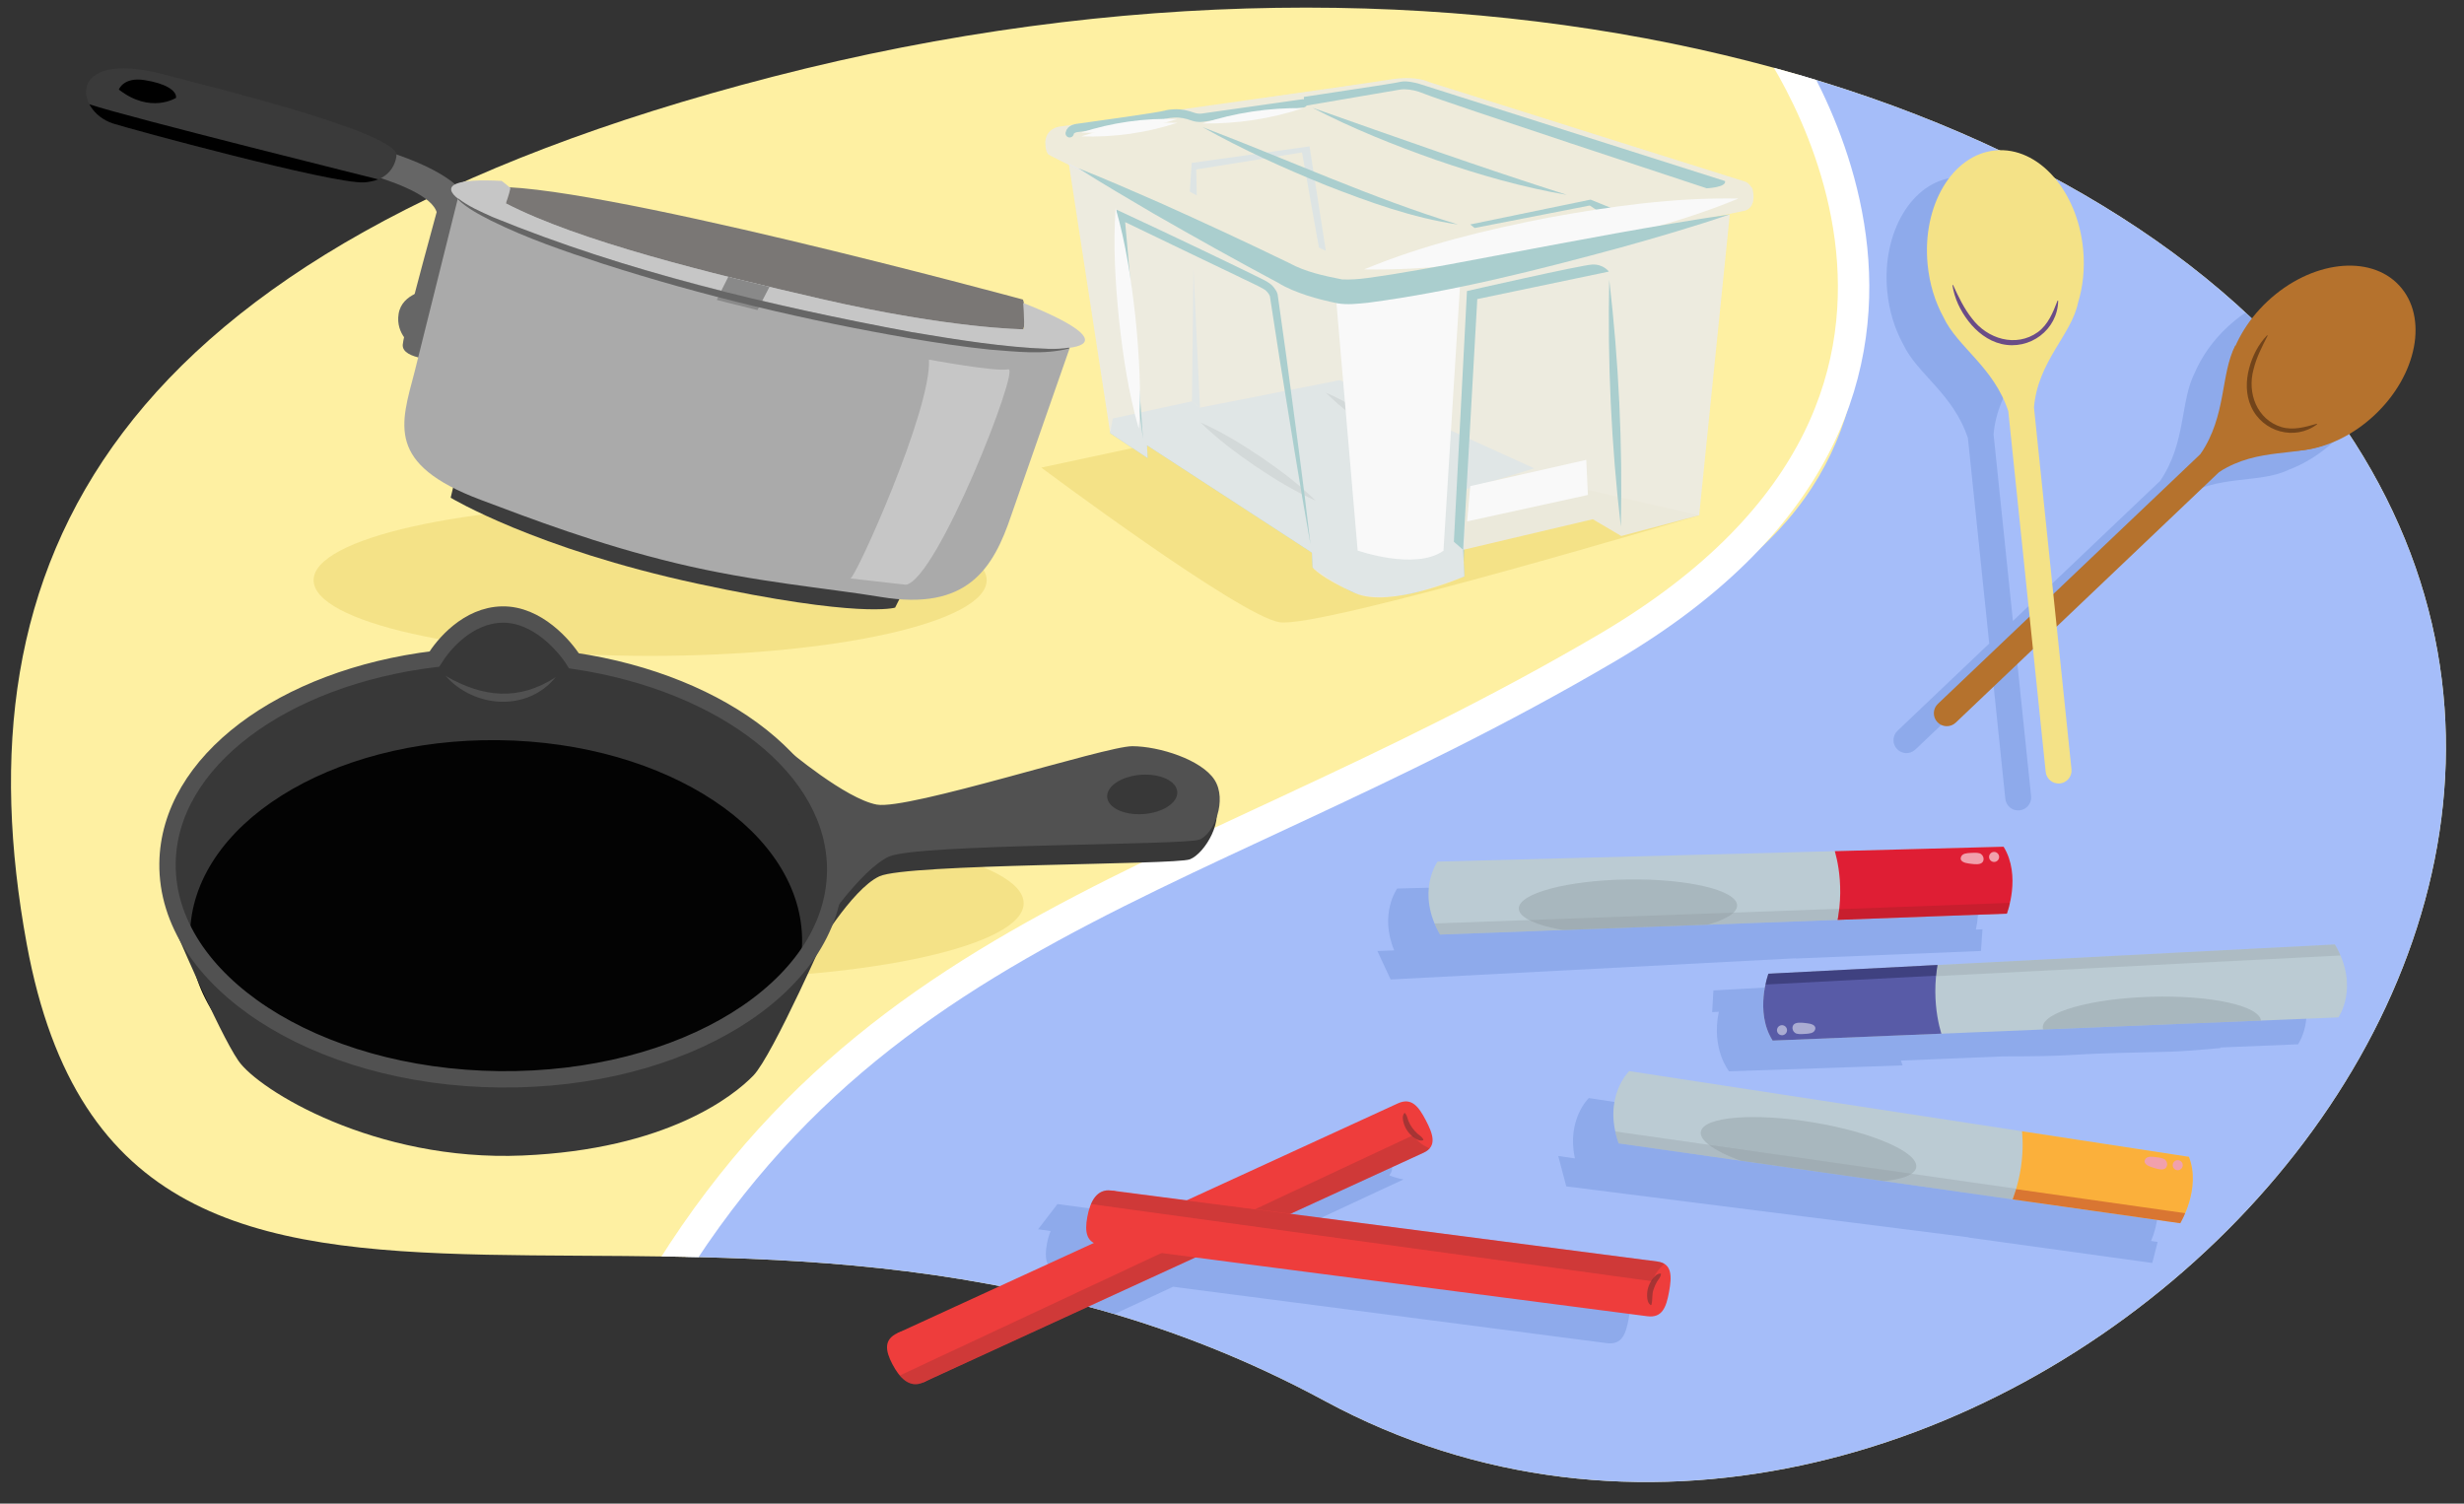 <?xml version="1.0" encoding="utf-8"?>
<!-- Generator: Adobe Illustrator 26.0.2, SVG Export Plug-In . SVG Version: 6.00 Build 0)  -->
<!DOCTYPE svg PUBLIC "-//W3C//DTD SVG 1.1//EN" "http://www.w3.org/Graphics/SVG/1.1/DTD/svg11.dtd">
<svg version="1.1" id="Layer_1" xmlns:x="http://ns.adobe.com/Extensibility/1.0/" xmlns:i="http://ns.adobe.com/AdobeIllustrator/10.0/" xmlns:graph="http://ns.adobe.com/Graphs/1.0/"
	 xmlns="http://www.w3.org/2000/svg" xmlns:xlink="http://www.w3.org/1999/xlink" x="0px" y="0px" width="732.176px"
	 height="446.798px" viewBox="0 0 732.176 446.798" style="enable-background:new 0 0 732.176 446.798;" xml:space="preserve">
<rect x="0" y="0" width="732.176" height="446.798" fill="#333333" stroke="none"/>
<style type="text/css">
	.st0{clip-path:url(#SVGID_00000042010672466056689500000015442091655835191476_);fill:#FEF0A2;}
	.st1{clip-path:url(#SVGID_00000042010672466056689500000015442091655835191476_);fill:#A5BDF9;}
	.st2{clip-path:url(#SVGID_00000042010672466056689500000015442091655835191476_);}
	.st3{opacity:0.4;fill:#6C90D8;}
	.st4{clip-path:url(#SVGID_00000042010672466056689500000015442091655835191476_);fill:none;}
	
		.st5{clip-path:url(#SVGID_00000042010672466056689500000015442091655835191476_);fill:none;stroke:#FFFFFF;stroke-width:9.332;stroke-miterlimit:10;}
	.st6{fill:#BBCBD3;}
	.st7{opacity:0.3;clip-path:url(#SVGID_00000095315961300268637000000003886247230622863542_);fill:#8D989D;}
	.st8{clip-path:url(#SVGID_00000095315961300268637000000003886247230622863542_);fill:#DF1E34;}
	.st9{opacity:0.4;clip-path:url(#SVGID_00000095315961300268637000000003886247230622863542_);fill:#A61E27;}
	.st10{clip-path:url(#SVGID_00000095315961300268637000000003886247230622863542_);fill:#F1A0AC;}
	.st11{opacity:0.4;clip-path:url(#SVGID_00000095315961300268637000000003886247230622863542_);fill:#8D989D;}
	.st12{opacity:0.3;clip-path:url(#SVGID_00000018235544902087641720000003148913132187469234_);fill:#8D989D;}
	.st13{clip-path:url(#SVGID_00000018235544902087641720000003148913132187469234_);fill:#FBB03B;}
	.st14{opacity:0.4;clip-path:url(#SVGID_00000018235544902087641720000003148913132187469234_);fill:#A61E27;}
	.st15{clip-path:url(#SVGID_00000018235544902087641720000003148913132187469234_);fill:#F1A0AC;}
	.st16{opacity:0.4;clip-path:url(#SVGID_00000018235544902087641720000003148913132187469234_);fill:#8D989D;}
	.st17{opacity:0.3;clip-path:url(#SVGID_00000160886385901942304600000002939755766310395050_);fill:#8D989D;}
	.st18{clip-path:url(#SVGID_00000160886385901942304600000002939755766310395050_);fill:#585BA7;}
	.st19{opacity:0.4;clip-path:url(#SVGID_00000160886385901942304600000002939755766310395050_);fill:#1A1A48;}
	.st20{clip-path:url(#SVGID_00000160886385901942304600000002939755766310395050_);fill:#AAACD2;}
	.st21{opacity:0.4;clip-path:url(#SVGID_00000160886385901942304600000002939755766310395050_);fill:#8D989D;}
	.st22{clip-path:url(#SVGID_00000042010672466056689500000015442091655835191476_);fill:#F4E287;}
	.st23{fill:#AACECE;}
	.st24{fill:#517777;}
	.st25{opacity:0.85;fill:#EAEAEA;}
	.st26{opacity:0.8;fill:#EAEAEA;}
	.st27{fill:none;stroke:#AACECE;stroke-width:2.462;stroke-linecap:round;stroke-miterlimit:10;}
	.st28{fill:#F9F9F9;}
	.st29{fill:#383838;}
	.st30{fill:#515151;}
	.st31{fill:#030303;}
	.st32{fill:none;stroke:#515151;stroke-width:4.863;stroke-miterlimit:10;}
	.st33{fill:#B5722D;}
	.st34{fill:#72441A;}
	.st35{fill:#F4E287;}
	.st36{fill:#6A4C87;}
	.st37{fill:#EE3D3C;}
	.st38{opacity:0.7;}
	.st39{fill:#873030;}
	.st40{opacity:0.3;clip-path:url(#SVGID_00000078034452722150665040000015607002272836308622_);fill:#873030;}
	.st41{opacity:0.3;clip-path:url(#SVGID_00000155148184779322545080000000817082019551670956_);fill:#873030;}
	.st42{fill:#7A7775;}
	.st43{clip-path:url(#SVGID_00000013874743133007264340000007343326899155583388_);}
	.st44{fill:#666666;}
	.st45{fill:#3D3D3D;}
	.st46{fill:#AAAAAA;}
	.st47{fill:#C6C6C6;}
	.st48{clip-path:url(#XMLID_00000126297666589354257720000001357858071794213763_);fill:#898989;}
	.st49{clip-path:url(#XMLID_00000164496390155326847590000013363650478168290442_);}
</style>
<g>
	<defs>
		<path id="SVGID_1_" d="M7.943,280.517C-12.799,167.588,30.977,74.077,229.511,22.829c207.032-53.442,392.415,3.789,461.861,96.668
			C818.568,289.611,576.221,515.04,393.598,416.263C213.86,319.046,37.777,442.944,7.943,280.517z"/>
	</defs>
	<clipPath id="SVGID_00000114780643876671887930000007124708171016224429_">
		<use xlink:href="#SVGID_1_"  style="overflow:visible;"/>
	</clipPath>
	<path style="clip-path:url(#SVGID_00000114780643876671887930000007124708171016224429_);fill:#FEF0A2;" d="M7.943,280.517
		C-12.799,167.588,30.977,74.077,229.511,22.829c207.032-53.442,392.415,3.789,461.861,96.668
		C818.568,289.611,576.221,515.04,393.598,416.263C213.86,319.046,37.777,442.944,7.943,280.517z"/>
	<path style="clip-path:url(#SVGID_00000114780643876671887930000007124708171016224429_);fill:#A5BDF9;" d="M518.185-6.099
		c0,0,72.74,102.316,7.37,166.658s-199.714,79.559-287.37,172.342s-69,135-69,135l464,29c0,0,129-31,126-39s-3-475-3-480
		S518.185-6.099,518.185-6.099z"/>
	<g style="clip-path:url(#SVGID_00000114780643876671887930000007124708171016224429_);">
		<path class="st3" d="M700.913,92.494c-8.75-9.373-26.236-7.269-39.055,4.699c-4.32,4.033-7.553,8.672-9.614,13.408l-0.003-0.003
			c-4.491,8.723-2.547,20.82-10.347,32.295l-43.754,41.627l-5.748-55.441c1.197-13.823,11.05-21.447,13.075-31.047l-0.005,0.001
			c1.484-4.787,2.083-10.216,1.548-15.896c-1.644-17.46-13.326-30.64-26.092-29.438c-12.766,1.202-21.782,16.331-20.138,33.791
			c0.554,5.884,2.251,11.277,4.742,15.802l-0.004,0c4.163,8.884,14.928,14.736,19.248,27.92l6.326,61.013l-27.21,25.887
			c-1.569,1.448-1.66,3.897-0.203,5.458c1.446,1.549,3.871,1.639,5.428,0.202l22.988-21.87l3.775,36.413
			c0.188,2.127,2.071,3.695,4.197,3.495c2.109-0.199,3.662-2.064,3.475-4.174l-4.4-42.44l48.306-45.958l0,0
			c11.675-7.497,23.731-4.354,32.568-8.615l-0.004-0.004c4.696-1.75,9.361-4.592,13.531-8.485
			C706.365,119.166,709.663,101.866,700.913,92.494z"/>
		<path class="st3" d="M381.694,366.943l35.364-16.475c0,0-2.02-0.287-4.225-1.23c1.757-2.047,0.553-5.098-1.16-8.362
			c-2.121-4.043-4.213-6.877-8.317-4.993l-57.158,26.241l-31.973-4.34l-5.757,7.502l3.721,0.512
			c-0.496,1.164-0.851,2.49-1.104,3.865c-0.66,3.582-0.438,6.397,1.949,7.687l-58.337,26.783c-4.104,1.884-3.65,5.191-1.528,9.234
			c0.65,1.238,1.381,2.399,2.2,3.364l-3.402,1.592l7.723,5.458l88.907-41.418l128.897,16.766c4.478,0.583,5.635-2.745,6.463-7.235
			c0.668-3.625,0.913-6.896-1.372-8.33c1.826-1.554,3.671-2.427,3.671-2.427L381.694,366.943z"/>
		<path class="st3" d="M413.227,291.056l120.356-6.295l-0.01,0.066l55.066-2.24l0.462-6.443l-1.97,0.073
			c2.459-11.193-2.804-17.739-2.804-17.739l-51.579,1.011c0,0,0.194,0.507,0.464,1.436l-118.041,3.106c0,0-5.41,7.454-0.893,18.377
			l-4.997,0.182L413.227,291.056z"/>
		<path class="st3" d="M639.576,350.81l-50.942-8.149c0,0,0.101,0.534,0.202,1.495l-116.722-17.868c0,0-6.646,6.377-4.136,17.928
			l-4.95-0.707l2.384,9.031l119.565,15.141l-0.021,0.063l54.591,7.557l1.596-6.259l-1.952-0.277
			C643.595,358.184,639.576,350.81,639.576,350.81z"/>
		<path class="st3" d="M684.4,283.268l-120.249,8.06l0.009-0.066l-55.028,3.047l-0.367,6.449l1.969-0.102
			c-2.295,11.228,3.064,17.697,3.064,17.697l51.559-1.767c0,0-0.202-0.505-0.485-1.429l30.253-1.24
			c21.06-0.014,16.952-0.516,34.06-1.014c17.906-0.521,14,0,30.668-1.466c0.058-0.005-0.016-0.115-0.022-0.173l23.026-0.944
			c0,0,5.299-7.532,0.622-18.388l4.994-0.255L684.4,283.268z"/>
	</g>
	<path style="clip-path:url(#SVGID_00000114780643876671887930000007124708171016224429_);fill:none;" d="M7.943,280.517
		C-12.799,167.588,30.977,74.077,229.511,22.829c207.032-53.442,392.415,3.789,461.861,96.668
		C818.568,289.611,576.221,515.04,393.598,416.263C213.86,319.046,37.777,442.944,7.943,280.517z"/>
	
		<path style="clip-path:url(#SVGID_00000114780643876671887930000007124708171016224429_);fill:none;stroke:#FFFFFF;stroke-width:9.332;stroke-miterlimit:10;" d="
		M523.685,6.401c0,0,85,109-46,186s-236,83-301,228"/>
	<g style="clip-path:url(#SVGID_00000114780643876671887930000007124708171016224429_);">
		<path class="st6" d="M595.368,251.605l-168.199,4.426c0,0-6.527,8.984,0.73,21.681l168.436-6.223
			C596.336,271.49,600.695,260.275,595.368,251.605z"/>
		<g>
			<defs>
				<path id="SVGID_00000043451455728806120200000006992327469469631637_" d="M595.368,251.605l-168.199,4.426
					c0,0-6.527,8.984,0.73,21.681l168.436-6.223C596.336,271.49,600.695,260.275,595.368,251.605z"/>
			</defs>
			<clipPath id="SVGID_00000165207090717512027410000005305353864531741065_">
				<use xlink:href="#SVGID_00000043451455728806120200000006992327469469631637_"  style="overflow:visible;"/>
			</clipPath>
			<polygon style="opacity:0.3;clip-path:url(#SVGID_00000165207090717512027410000005305353864531741065_);fill:#8D989D;" points="
				551.165,269.865 421.279,274.591 425.227,283.056 550.183,276.521 			"/>
			<path style="clip-path:url(#SVGID_00000165207090717512027410000005305353864531741065_);fill:#DF1E34;" d="M596.326,250.479
				l-51.579,1.011c0,0,3.848,9.998,1.065,23.037c0,0,35.284-0.92,51.898-1.592C603.092,258.882,596.326,250.479,596.326,250.479z"/>
			<polygon style="opacity:0.4;clip-path:url(#SVGID_00000165207090717512027410000005305353864531741065_);fill:#A61E27;" points="
				601.1,268.145 546.554,270.172 545.573,276.828 600.638,274.588 			"/>
			<path style="clip-path:url(#SVGID_00000165207090717512027410000005305353864531741065_);fill:#F1A0AC;" d="M594.036,254.544
				c0.054,0.814-0.58,1.538-1.394,1.593c-0.814,0.054-1.538-0.58-1.593-1.394c-0.054-0.815,0.58-1.539,1.394-1.593
				S593.982,253.73,594.036,254.544z"/>
			<path style="clip-path:url(#SVGID_00000165207090717512027410000005305353864531741065_);fill:#F1A0AC;" d="M585.473,253.454
				c0.786-0.048,1.92-0.12,2.681,0.088c1.459,0.4,1.844,2.63,0.208,3.124c-1.003,0.303-2.321,0.061-3.35-0.072
				c-1.017-0.132-2.862-0.552-2.278-2.002C583.147,253.565,584.541,253.51,585.473,253.454z"/>
			<path style="opacity:0.4;clip-path:url(#SVGID_00000165207090717512027410000005305353864531741065_);fill:#8D989D;" d="
				M483.628,261.336c-17.911,0.258-32.378,4.132-32.312,8.653c0.064,4.521,14.637,7.977,32.547,7.719
				c17.911-0.258,32.378-4.132,32.313-8.653C516.111,264.534,501.539,261.078,483.628,261.336z"/>
		</g>
	</g>
	<g style="clip-path:url(#SVGID_00000114780643876671887930000007124708171016224429_);">
		<path class="st6" d="M650.434,343.748l-166.32-25.461c0,0-8.016,7.684-3.125,21.467l166.872,23.734
			C647.861,363.489,654.139,353.225,650.434,343.748z"/>
		<g>
			<defs>
				<path id="SVGID_00000113341555794659435590000016913848227782138814_" d="M650.434,343.748l-166.32-25.461
					c0,0-8.016,7.684-3.125,21.467l166.872,23.734C647.861,363.489,654.139,353.225,650.434,343.748z"/>
			</defs>
			<clipPath id="SVGID_00000072240037599725409010000001174506688245950080_">
				<use xlink:href="#SVGID_00000113341555794659435590000016913848227782138814_"  style="overflow:visible;"/>
			</clipPath>
			<polygon style="opacity:0.3;clip-path:url(#SVGID_00000072240037599725409010000001174506688245950080_);fill:#8D989D;" points="
				603.694,353.883 475.028,335.509 477.412,344.54 601.548,360.259 			"/>
			<path style="clip-path:url(#SVGID_00000072240037599725409010000001174506688245950080_);fill:#FBB03B;" d="M651.576,342.81
				l-50.942-8.149c0,0,2.014,10.522-3.036,22.861c0,0,34.888,5.349,51.358,7.633C656.745,352.279,651.576,342.81,651.576,342.81z"/>
			<polygon style="opacity:0.4;clip-path:url(#SVGID_00000072240037599725409010000001174506688245950080_);fill:#A61E27;" points="
				653.143,361.042 599.102,353.368 596.956,359.744 651.547,367.301 			"/>
			<path style="clip-path:url(#SVGID_00000072240037599725409010000001174506688245950080_);fill:#F1A0AC;" d="M648.602,346.405
				c-0.091,0.81-0.844,1.411-1.654,1.32c-0.811-0.091-1.411-0.844-1.32-1.654c0.091-0.811,0.843-1.412,1.654-1.321
				C648.092,344.841,648.693,345.593,648.602,346.405z"/>
			<path style="clip-path:url(#SVGID_00000072240037599725409010000001174506688245950080_);fill:#F1A0AC;" d="M640.368,343.813
				c0.782,0.092,1.911,0.222,2.623,0.562c1.365,0.653,1.348,2.915-0.349,3.111c-1.041,0.121-2.295-0.351-3.284-0.664
				c-0.978-0.31-2.719-1.051-1.887-2.375C638.059,343.511,639.441,343.704,640.368,343.813z"/>
			<path style="opacity:0.4;clip-path:url(#SVGID_00000072240037599725409010000001174506688245950080_);fill:#8D989D;" d="
				M538.738,333.516c-17.673-2.921-32.598-1.673-33.334,2.788c-0.738,4.461,12.991,10.446,30.663,13.367
				c17.673,2.921,32.598,1.673,33.335-2.787C570.14,342.423,556.411,336.438,538.738,333.516z"/>
		</g>
	</g>
	<g style="clip-path:url(#SVGID_00000114780643876671887930000007124708171016224429_);">
		<path class="st6" d="M526.739,309.211l168.117-6.893c0,0,6.393-9.078-1.049-21.667l-168.326,8.694
			C525.48,289.344,521.286,300.621,526.739,309.211z"/>
		<g>
			<defs>
				<path id="SVGID_00000142856418645615956690000015097692177079435962_" d="M526.739,309.211l168.117-6.893
					c0,0,6.393-9.078-1.049-21.667l-168.326,8.694C525.48,289.344,521.286,300.621,526.739,309.211z"/>
			</defs>
			<clipPath id="SVGID_00000137093318108145682120000003401820142561508241_">
				<use xlink:href="#SVGID_00000142856418645615956690000015097692177079435962_"  style="overflow:visible;"/>
			</clipPath>
			<polygon style="opacity:0.3;clip-path:url(#SVGID_00000137093318108145682120000003401820142561508241_);fill:#8D989D;" points="
				570.67,290.306 700.472,283.674 696.4,275.268 571.554,283.636 			"/>
			<path style="clip-path:url(#SVGID_00000137093318108145682120000003401820142561508241_);fill:#585BA7;" d="M525.798,310.352
				l51.559-1.767c0,0-3.994-9.941-1.402-23.019c0,0-35.267,1.438-51.869,2.354C518.91,302.049,525.798,310.352,525.798,310.352z"/>
			<polygon style="opacity:0.4;clip-path:url(#SVGID_00000137093318108145682120000003401820142561508241_);fill:#1A1A48;" points="
				520.766,292.758 575.275,289.93 576.16,283.262 521.133,286.309 			"/>
			<path style="clip-path:url(#SVGID_00000137093318108145682120000003401820142561508241_);fill:#AAACD2;" d="M528.028,306.254
				c-0.066-0.814,0.557-1.548,1.37-1.614c0.813-0.066,1.547,0.557,1.613,1.37c0.066,0.814-0.557,1.548-1.371,1.613
				C528.828,307.69,528.094,307.068,528.028,306.254z"/>
			<path style="clip-path:url(#SVGID_00000137093318108145682120000003401820142561508241_);fill:#AAACD2;" d="M536.607,307.218
				c-0.785,0.06-1.918,0.149-2.682-0.048c-1.465-0.38-1.882-2.604-0.254-3.122c0.999-0.318,2.319-0.095,3.35,0.022
				c1.019,0.117,2.869,0.511,2.307,1.969C538.93,307.073,537.538,307.148,536.607,307.218z"/>
			<path style="opacity:0.4;clip-path:url(#SVGID_00000137093318108145682120000003401820142561508241_);fill:#8D989D;" d="
				M639.67,312.56c17.906-0.521,32.314-4.606,32.182-9.126c-0.131-4.52-14.753-7.762-32.657-7.241
				c-17.906,0.521-32.314,4.606-32.183,9.126C607.143,309.839,621.765,313.082,639.67,312.56z"/>
		</g>
	</g>
	<path style="clip-path:url(#SVGID_00000114780643876671887930000007124708171016224429_);fill:#F4E287;" d="M504.907,153.124
		c0,0-112.722,33.777-124.722,31.777s-70.766-45.957-70.766-45.957l68.654-14.712L504.907,153.124z"/>
	
		<ellipse style="clip-path:url(#SVGID_00000114780643876671887930000007124708171016224429_);fill:#F4E287;" cx="193.185" cy="172.401" rx="100" ry="22.5"/>
	
		<ellipse style="clip-path:url(#SVGID_00000114780643876671887930000007124708171016224429_);fill:#F4E287;" cx="204.185" cy="268.401" rx="100" ry="22.5"/>
	<g id="Box_1_" style="clip-path:url(#SVGID_00000114780643876671887930000007124708171016224429_);">
		<polygon class="st23" points="354.64,80.06 356.569,121.138 354.185,119.244 		"/>
		<path class="st23" d="M330.647,124.361l23.537-5.117l2.385,1.894l41.55-8.179l57.785,26.21l-20.397,6.236l-0.561,21.772
			l0.193,4.108c0,0-12.457,4.391-15.402,4.979s-12.638,2.407-18.68-0.747c-6.042-3.153-11.01-6.865-11.01-6.865l-0.208-4.424
			l-49.001-31.901l0.178,3.792l-11.115-7.395L330.647,124.361z"/>
		<g>
			<path class="st24" d="M356.777,125.562c6.361,2.805,12.215,6.428,17.957,10.275c5.697,3.914,11.223,8.019,16.172,12.903
				c-6.364-2.799-12.219-6.423-17.957-10.275C367.256,134.546,361.73,130.44,356.777,125.562L356.777,125.562z"/>
		</g>
		<g>
			<path class="st24" d="M393.939,116.655c6.361,2.805,12.215,6.428,17.957,10.275c5.697,3.914,11.223,8.019,16.172,12.903
				c-6.364-2.799-12.219-6.423-17.957-10.275C404.418,125.639,398.892,121.534,393.939,116.655L393.939,116.655z"/>
		</g>
		<path class="st25" d="M514.009,63.708l-9.102,89.416l-23.146,6.154l-8.468-4.986l-38.525,9.093l0.371,7.9
			c0,0-22.034,9.585-32.383,5.004c-10.349-4.581-12.709-7.637-12.709-7.637l-0.208-4.424l-49.001-31.901l0.178,3.792l-11.115-7.395
			l-12.315-80.176l62.507,31.937c4.669,2.275,9.704,3.697,14.876,4.172c4.272,0.393,9.375,0.628,13.386,0.112
			C419.315,83.361,514.009,63.708,514.009,63.708z"/>
		<polygon class="st23" points="354.104,48.416 389.131,43.497 393.966,74.518 391.915,73.559 386.893,45.293 355.462,50.358 
			355.613,58.057 353.555,56.949 		"/>
		<path class="st26" d="M518.619,53.991l-94.021-29.628c0,0-3.738-2.041-11.593-0.722s-97.992,13.944-97.992,13.944
			s-3.942,0.343-4.389,4.323c0,0-0.171,3.097,0.981,4.032c1.152,0.935,76.475,37.503,76.475,37.503s7.828,3.665,21.78,1.105
			c13.953-2.56,108.06-21.815,108.06-21.815s4.266-0.2,2.856-6.626C520.777,56.107,519.715,54.336,518.619,53.991z"/>
		<g>
			<path class="st23" d="M478.185,83.125c2.833,24.355,3.999,48.9,3.448,73.414C478.786,132.185,477.647,107.639,478.185,83.125
				L478.185,83.125z"/>
		</g>
		<path class="st23" d="M438.975,88.872l-4.207,74.513l-2.752-2.404l3.891-74.498c0,0,33.84-7.712,37.21-7.87
			c3.371-0.158,4.954,2.09,4.954,2.09L438.975,88.872z"/>
		<path class="st23" d="M512.593,53.799l-91.14-28.972c0,0-3.37-0.95-5.093-0.553s-7.855,1.319-7.855,1.319L387.438,28.8
			l0.126,2.686l28.118-4.804c0,0,2.972-0.773,7.658,1.224c4.686,1.997,83.813,28.049,83.813,28.049S513.127,55.674,512.593,53.799z"
			/>
		<polygon class="st23" points="436.878,66.697 472.634,59.318 478.929,61.872 476.159,63.586 472.399,61.07 438.194,67.744 		"/>
		<path class="st27" d="M387.211,30.711l-29.414,4.179c0,0-1.658,0.383-3.349-0.237c-1.782-0.653-3.654-1.05-5.55-0.951
			c-0.96,0.05-1.882,0.155-2.488,0.357c-1.819,0.607-26.467,3.981-26.467,3.981s-1.838,0.192-2.09,1.576"/>
		<g>
			<path class="st23" d="M357.299,37.763c25.347,9.621,49.989,20.992,75.938,28.947c-13.494-1.95-26.414-6.67-39.068-11.589
				C381.568,50.027,369.17,44.407,357.299,37.763L357.299,37.763z"/>
		</g>
		<g>
			<path class="st23" d="M389.964,32.007c24.768,8.738,50.545,17.908,75.637,25.899c-13.192-2.237-26.083-5.971-38.723-10.315
				C414.271,43.153,401.827,38.19,389.964,32.007L389.964,32.007z"/>
		</g>
		<g>
			<path class="st23" d="M389.404,161.715c-3.193-17.719-6.347-37.514-9.225-55.397c0,0-2.862-18.497-2.862-18.497
				s0.045,0.191,0.045,0.191c-0.264-0.658-0.907-1.481-1.544-1.926c-1.649-1.075-6.603-3.267-8.429-4.211
				c0,0-11.614-5.561-11.614-5.561l-23.213-11.168l1.601-1.127c1.454,15.799,3.042,33.99,4.261,49.832
				c0.423,5.542,0.859,11.083,1.22,16.631c-1.074-7.946-2.093-16.816-3.092-24.821c-1.528-13.574-3.436-29.859-4.839-43.388
				c8.402,3.88,16.756,7.871,25.118,11.835c0,0,11.612,5.587,11.612,5.587s5.795,2.836,5.795,2.836
				c1.533,0.77,3.322,1.538,4.375,2.995c0.415,0.554,0.832,1.15,1.039,1.948c0,0,2.598,18.536,2.598,18.536
				C384.636,123.985,387.363,143.795,389.404,161.715L389.404,161.715z"/>
		</g>
		<g>
			<path class="st28" d="M516.576,58.996c-17.678,7.317-36.057,11.702-54.691,15.365c-18.682,3.422-37.39,6.06-56.523,5.692
				c17.672-7.337,36.052-11.721,54.691-15.366C478.738,61.285,497.446,58.648,516.576,58.996L516.576,58.996z"/>
		</g>
		<path class="st28" d="M433.986,82.667c0,0-24.182,7.68-37.037,5.381l6.477,75.542c0,0,17.066,6.007,25.496,0.069L433.986,82.667z"
			/>
		<g>
			<path class="st28" d="M349.85,36.485c-9.198,3.003-18.905,4.387-28.576,4.034C330.469,37.503,340.179,36.146,349.85,36.485
				L349.85,36.485z"/>
		</g>
		<g>
			<path class="st28" d="M349.797,35.373c-9.198,3.003-18.905,4.387-28.576,4.034C330.417,36.39,340.127,35.033,349.797,35.373
				L349.797,35.373z"/>
		</g>
		<g>
			<path class="st28" d="M387.278,32.133c-9.67,3.173-19.852,4.729-30.03,4.551C366.916,33.497,377.101,31.967,387.278,32.133
				L387.278,32.133z"/>
		</g>
		<polygon class="st28" points="471.357,136.648 436.887,144.442 435.955,154.937 471.846,147.076 		"/>
		<g>
			<path class="st23" d="M514.009,63.708c-10.369,3.546-21.963,6.937-32.563,9.882c-24.703,6.688-49.513,13.018-74.966,16.372
				c-2.936,0.287-6.018,0.677-9.018,0.172c-3.062-0.629-6.101-1.359-9.121-2.344c-2.979-1.008-5.952-2.118-8.649-3.824
				c0,0,0.35,0.206,0.35,0.206c-12.524-6.688-25.189-13.755-37.518-20.854c-7.152-4.204-15.125-8.87-22.099-13.319
				c7.68,3.035,16.153,6.725,23.761,10.06c12.999,5.809,26.139,11.904,38.916,18.111c4.836,2.643,10.31,3.795,15.71,4.861
				c5.01,0.235,10.068-0.833,15.074-1.538c11.047-1.782,22.14-3.928,33.23-6.019C469.36,71.295,491.584,67.034,514.009,63.708
				L514.009,63.708z"/>
		</g>
		<g>
			<path class="st28" d="M331.511,61.827c3.077,10.664,4.673,21.545,5.887,32.517c1.099,10.985,1.798,21.96,0.991,33.031
				c-3.088-10.662-4.682-21.544-5.887-32.517C331.413,83.873,330.714,72.898,331.511,61.827L331.511,61.827z"/>
		</g>
	</g>
	<g style="clip-path:url(#SVGID_00000114780643876671887930000007124708171016224429_);">
		<path class="st29" d="M248.178,258.871c0.352-30.253-32.933-55.906-77.635-62.512c-2.74-4.379-10.902-13.944-21.329-13.744
			c-10.246,0.196-17.458,8.911-20.14,13.228c-44.958,5.507-78.943,30.414-79.296,60.719c-0.405,34.797,43.68,63.522,98.467,64.16
			S247.773,293.668,248.178,258.871z"/>
		<path class="st29" d="M231.291,228.712c0,0,17.157,14.527,26.431,16.236c9.274,1.708,67.893-17.383,75.932-17.352
			s22.883,3.832,26.745,9.783c3.862,5.95-2.402,16.265-6.833,17.975c-4.431,1.71-83.91,1.241-92.234,5.04
			c-8.324,3.799-19.528,23.01-19.528,23.01L231.291,228.712z"/>
		<path class="st30" d="M360.876,231.706c-3.862-5.95-16.365-9.937-24.405-9.968c-8.04-0.031-66.658,19.06-75.933,17.351
			c-9.274-1.709-26.431-16.235-26.431-16.235c14.355,18.236,17.463,36.628,9.648,53.45c0,0,12.068-17.97,20.393-21.769
			c8.324-3.799,87.803-3.331,92.234-5.04C360.814,247.785,364.738,237.656,360.876,231.706z M339.85,241.898
			c-5.753,0.435-10.614-1.824-10.857-5.046c-0.243-3.222,4.222-6.185,9.975-6.62c5.753-0.435,10.613,1.824,10.857,5.046
			C350.069,238.499,345.603,241.463,339.85,241.898z"/>
		
			<ellipse transform="matrix(0.012 -1 1 0.012 -133.177 422.899)" class="st31" cx="147.336" cy="278.817" rx="58.966" ry="90.938"/>
		<path class="st29" d="M51.06,273.903c0,0,13.758,32.569,19.785,41.313s40.604,30.001,84.394,28.152
			c42.976-1.815,62.817-17.77,68.616-23.751s22.822-44.831,22.822-44.831l-4.11,0.139c0,0-12.592,43.719-88.264,46.069
			c-78.926,1.517-95.166-39.871-95.166-39.871L51.06,273.903z"/>
		<path class="st32" d="M248.178,258.871c0.352-30.253-32.933-55.906-77.635-62.512c-2.74-4.379-10.902-13.944-21.329-13.744
			c-10.246,0.196-17.458,8.911-20.14,13.228c-44.958,5.507-78.943,30.414-79.296,60.719c-0.405,34.797,43.68,63.522,98.467,64.16
			S247.773,293.668,248.178,258.871z"/>
		<g>
			<path class="st30" d="M132.41,200.846c11.022,6.391,21.723,7.535,32.705,0.377C156.72,211.599,140.921,210.437,132.41,200.846
				L132.41,200.846z"/>
		</g>
	</g>
</g>
<g>
	<g>
		
			<ellipse transform="matrix(0.731 -0.682 0.682 0.731 113.105 499.222)" class="st33" cx="689.701" cy="106.163" rx="31.755" ry="23.217"/>
		<path class="st33" d="M691.098,110.129l-5.257-5.631L575.882,209.112c-1.569,1.449-1.66,3.897-0.203,5.458v0
			c1.446,1.549,3.871,1.639,5.428,0.202L691.098,110.129z"/>
	</g>
	<path class="st33" d="M692.018,131.623c-8.838,4.261-20.893,1.118-32.568,8.615l-5.556-5.345
		c7.8-11.475,5.856-23.572,10.347-32.295"/>
	<g>
		<path class="st34" d="M688.527,126.078c-6.599,4.992-16.23,2.317-19.61-5.258c-1.617-3.562-1.582-7.653-0.591-11.356
			c0.965-3.677,2.737-7.146,5.356-9.845l0.15,0.108c-1.692,3.308-3.359,6.546-4.202,10.062c-1.926,7.04,1.027,14.884,8.3,17.112
			c3.5,1.039,7.062,0.007,10.515-0.99C688.444,125.912,688.527,126.078,688.527,126.078L688.527,126.078z"/>
	</g>
</g>
<g>
	<path class="st35" d="M617.462,90.032c1.484-4.787,2.083-10.216,1.548-15.896c-1.644-17.46-13.326-30.64-26.092-29.438
		c-12.766,1.202-21.782,16.331-20.138,33.791c0.554,5.884,2.251,11.277,4.742,15.802l-0.004,0
		c4.163,8.884,14.928,14.736,19.248,27.92l11.105,107.103c0.188,2.127,2.071,3.695,4.197,3.495c2.109-0.199,3.662-2.064,3.475-4.174
		l-11.151-107.557c1.197-13.823,11.05-21.447,13.075-31.047L617.462,90.032z"/>
	<g>
		<path class="st36" d="M611.589,89.351c-0.15,8.664-8.447,14.854-16.892,12.858c-4.02-0.966-7.353-3.632-9.769-6.763
			c-2.443-3.137-4.178-6.826-4.766-10.714c0,0,0.178-0.053,0.178-0.053c1.634,3.529,3.261,6.983,5.624,9.947
			c4.561,6.119,13.09,8.703,19.562,4.08c3.094-2.258,4.524-5.877,5.881-9.391C611.407,89.315,611.589,89.351,611.589,89.351
			L611.589,89.351z"/>
	</g>
</g>
<g>
	<path class="st37" d="M423.673,332.877c2.121,4.043,3.469,7.762-0.635,9.646l-148.66,68.249l-7.682-14.639l148.66-68.249
		C419.46,325.999,421.552,328.834,423.673,332.877z"/>
	<path class="st37" d="M266.696,396.133c-4.104,1.884-3.65,5.191-1.528,9.234s5.107,7.29,9.211,5.406
		c4.104-1.884,5.711-6.689,3.59-10.731C275.847,395.998,270.8,394.249,266.696,396.133z"/>
	<g class="st38">
		<path class="st39" d="M422.896,338.827c-1.086,0.319-1.902-0.264-2.667-0.772c-1.56-1.055-2.727-2.706-3.178-4.54
			c-0.232-0.897-0.411-1.902,0.259-2.777l0.208,0.006c0.628,0.846,0.687,1.571,0.98,2.315c0.588,1.453,1.512,2.733,2.673,3.789
			c0.595,0.549,1.289,0.828,1.803,1.786C422.973,338.634,422.896,338.827,422.896,338.827L422.896,338.827z"/>
	</g>
	<g>
		<defs>
			<path id="SVGID_00000078765519563730698650000000991336908686834836_" d="M423.673,332.877c2.121,4.043,3.469,7.762-0.635,9.646
				l-149.632,68.606c0,0-2.994,1.24-6.002-2.379c-2.736-3.292-0.708-12.617-0.708-12.617l148.66-68.249
				C419.46,325.999,421.552,328.834,423.673,332.877z"/>
		</defs>
		<clipPath id="SVGID_00000181079204033249043480000016357994672295932564_">
			<use xlink:href="#SVGID_00000078765519563730698650000000991336908686834836_"  style="overflow:visible;"/>
		</clipPath>
		<path style="opacity:0.3;clip-path:url(#SVGID_00000181079204033249043480000016357994672295932564_);fill:#873030;" d="
			M419.998,337.304l-156.032,73.019l7.723,5.458l157.369-73.312C429.058,342.468,422.284,341.521,419.998,337.304z"/>
	</g>
</g>
<g>
	<path class="st37" d="M495.956,383.893c0.827-4.49,1.011-8.442-3.467-9.024L330.278,353.77l-2.996,16.259l162.211,21.099
		C493.971,391.711,495.128,388.383,495.956,383.893z"/>
	<path class="st37" d="M327.282,370.029c-4.478-0.582-5.025-3.876-4.198-8.365c0.827-4.49,2.715-8.476,7.194-7.894
		c4.478,0.582,7.438,4.694,6.611,9.184S331.76,370.611,327.282,370.029z"/>
	<g class="st38">
		<path class="st39" d="M493.58,378.602c-0.206,1.067-0.787,1.539-1.192,2.24c-0.406,0.678-0.722,1.394-0.962,2.131
			c-0.679,1.658-0.237,3.004-0.716,4.782c0,0-0.197,0.067-0.197,0.067c-0.899-0.637-1.026-1.65-1.071-2.575
			c-0.049-0.943,0.066-1.9,0.36-2.799c0.293-0.9,0.745-1.746,1.329-2.479c0.58-0.712,1.186-1.511,2.318-1.528L493.58,378.602
			L493.58,378.602z"/>
	</g>
	<g>
		<defs>
			<path id="SVGID_00000000919567057368995430000014280457246968624794_" d="M495.956,383.893c0.827-4.49,1.011-8.442-3.467-9.024
				l-163.245-21.152c0,0-3.227-0.296-5.027,4.052c-1.637,3.955,3.065,12.259,3.065,12.259l162.211,21.099
				C493.971,391.711,495.128,388.383,495.956,383.893z"/>
		</defs>
		<clipPath id="SVGID_00000144319739920032727690000005102533870967773615_">
			<use xlink:href="#SVGID_00000000919567057368995430000014280457246968624794_"  style="overflow:visible;"/>
		</clipPath>
		<path style="opacity:0.3;clip-path:url(#SVGID_00000144319739920032727690000005102533870967773615_);fill:#873030;" d="
			M491.133,380.755l-170.666-23.468l5.757-7.502l172.03,23.351C498.254,373.136,492.066,376.05,491.133,380.755z"/>
	</g>
</g>
<g>
	<path class="st42" d="M303.98,89.016c0,0-132.021-35.854-159.069-33.342s103.91,58.806,135.014,55.923S303.98,89.016,303.98,89.016
		z"/>
	<g>
		<defs>
			<path id="SVGID_00000061466842756924809630000012207985049081144705_" d="M151.678,55.899c-0.412,1.998-1.362,4.534-1.362,4.534
				c21.688,11.198,59.995,20.663,93.881,28.445c38.615,8.868,60.029,8.977,60.029,8.977c0.311-1.748-0.247-8.838-0.247-8.838
				l30.95,11.049c0,0-9.669,60.139-12.816,63.266c-3.147,3.127-27.352,26.409-34.53,26.648s-132.224,0.783-134.796,0.114
				S43.856,126.927,43.856,126.927s-66.018-77.212-65.797-77.693c0.221-0.481,25.793-39.219,25.793-39.219S54.067,2.607,55.98,3.437
				c1.623,0.704,70.762,35.511,90.328,48.352C149.506,53.888,151.678,55.899,151.678,55.899z"/>
		</defs>
		<clipPath id="SVGID_00000016034944408753331720000010762672098219752866_">
			<use xlink:href="#SVGID_00000061466842756924809630000012207985049081144705_"  style="overflow:visible;"/>
		</clipPath>
		<g style="clip-path:url(#SVGID_00000016034944408753331720000010762672098219752866_);">
			<g>
				<g>
					<g>
						<path class="st44" d="M139.167,66.521c0,0,11.706-15.834-47.169-27.225l-2.363,7.825c0,0,40.435,6.947,40.313,17.178
							L139.167,66.521z"/>
						<path class="st44" d="M131.137,107.026c0,0-11.852-0.058-11.461-4.628c0.391-4.57,11.811-45.657,11.811-45.657l11.724,3.758
							L131.137,107.026z"/>
						<path class="st44" d="M127.335,86.123c0,0-7.871,0.892-8.883,7.126c-1.012,6.234,4.241,9.572,4.241,9.572L127.335,86.123z"/>
					</g>
					<path class="st45" d="M135.314,142.031l-1.402,5.869c0,0,25.072,15.146,73.437,25.561c48.365,10.415,58.632,7.097,58.632,7.097
						l1.856-3.69L135.314,142.031z"/>
					<path class="st46" d="M136.605,56.76l182.215,43.916l-18.353,52.529c-5.261,15.586-12.906,28.482-38.733,24.185
						c-15.854-2.638-37.341-4.373-60.815-10.031c-23.526-5.67-43.254-13.251-58.052-18.819
						c-28.286-10.643-23.785-22.366-19.663-38.076L136.605,56.76z"/>
					
						<ellipse id="XMLID_22_" transform="matrix(0.234 -0.972 0.972 0.234 98.527 282.022)" class="st47" cx="228.164" cy="78.51" rx="10.867" ry="96.849"/>
					<g>
						<defs>
							<path id="XMLID_21_" d="M144.911,55.674C143.507,60.322,180,73.159,226.42,84.346s85.189,16.49,86.592,11.842
								c0,0-36.537-12.408-82.957-23.595S144.911,55.674,144.911,55.674z"/>
						</defs>
						<clipPath id="XMLID_00000000186168889892944980000000481355579170903735_">
							<use xlink:href="#XMLID_21_"  style="overflow:visible;"/>
						</clipPath>
						
							<ellipse transform="matrix(0.234 -0.972 0.972 0.234 94.276 284.432)" style="clip-path:url(#XMLID_00000000186168889892944980000000481355579170903735_);fill:#898989;" cx="227.576" cy="82.409" rx="9.956" ry="91.838"/>
					</g>
					<path class="st47" d="M276.038,106.853c0,0,19.725,3.683,23.608,2.891c3.552-0.724-21.129,62.501-30.462,64.015l-16.496-1.877
						C254.027,172.205,276.867,121.709,276.038,106.853z"/>
					<g>
						<path class="st44" d="M317.695,103.557c-7.687,1.961-15.807,0.914-23.614,0.323c-7.846-0.796-15.633-2.011-23.399-3.304
							c-31.037-5.332-61.74-12.617-91.726-22.258c-11.218-3.676-22.465-7.506-33.065-12.768c-3.506-1.804-7.101-3.642-9.954-6.421
							c0,0,0.182-0.19,0.182-0.19c3.07,2.412,6.727,3.951,10.265,5.559c39.949,16.335,82.289,26.281,124.62,34.209
							c13.516,2.242,27.099,4.494,40.801,4.985c1.95,0.027,3.907-0.024,5.819-0.389L317.695,103.557L317.695,103.557z"/>
					</g>
					<path class="st44" d="M110.374,82.23"/>
					<g>
						<defs>
							<path id="XMLID_20_" d="M117.808,46.235c0,0-0.378,7.457-9.695,7.964S38.075,38.166,33.552,36.693
								c-11.704-3.811-14.113-23.166,17.765-13.885C56.221,24.236,118.682,39.164,117.808,46.235z"/>
						</defs>
						<use xlink:href="#XMLID_20_"  style="overflow:visible;fill:#3A3A3A;"/>
						<clipPath id="XMLID_00000071555375058671978890000001436610629368394162_">
							<use xlink:href="#XMLID_20_"  style="overflow:visible;"/>
						</clipPath>
						<path style="clip-path:url(#XMLID_00000071555375058671978890000001436610629368394162_);" d="M114.064,53.71
							c0,0-77.405-19.251-87.105-22.606s-11.66-7.049-12.104-11.735c0,0-6.952,12.112,10.325,16.707s85.975,21.263,85.975,21.263
							L114.064,53.71z"/>
					</g>
					<path d="M52.312,29.072c0,0-7.556,4.874-16.994-2.456c0,0,1.324-3.78,7.561-2.827S52.545,26.911,52.312,29.072z"/>
				</g>
			</g>
		</g>
	</g>
</g>
</svg>
